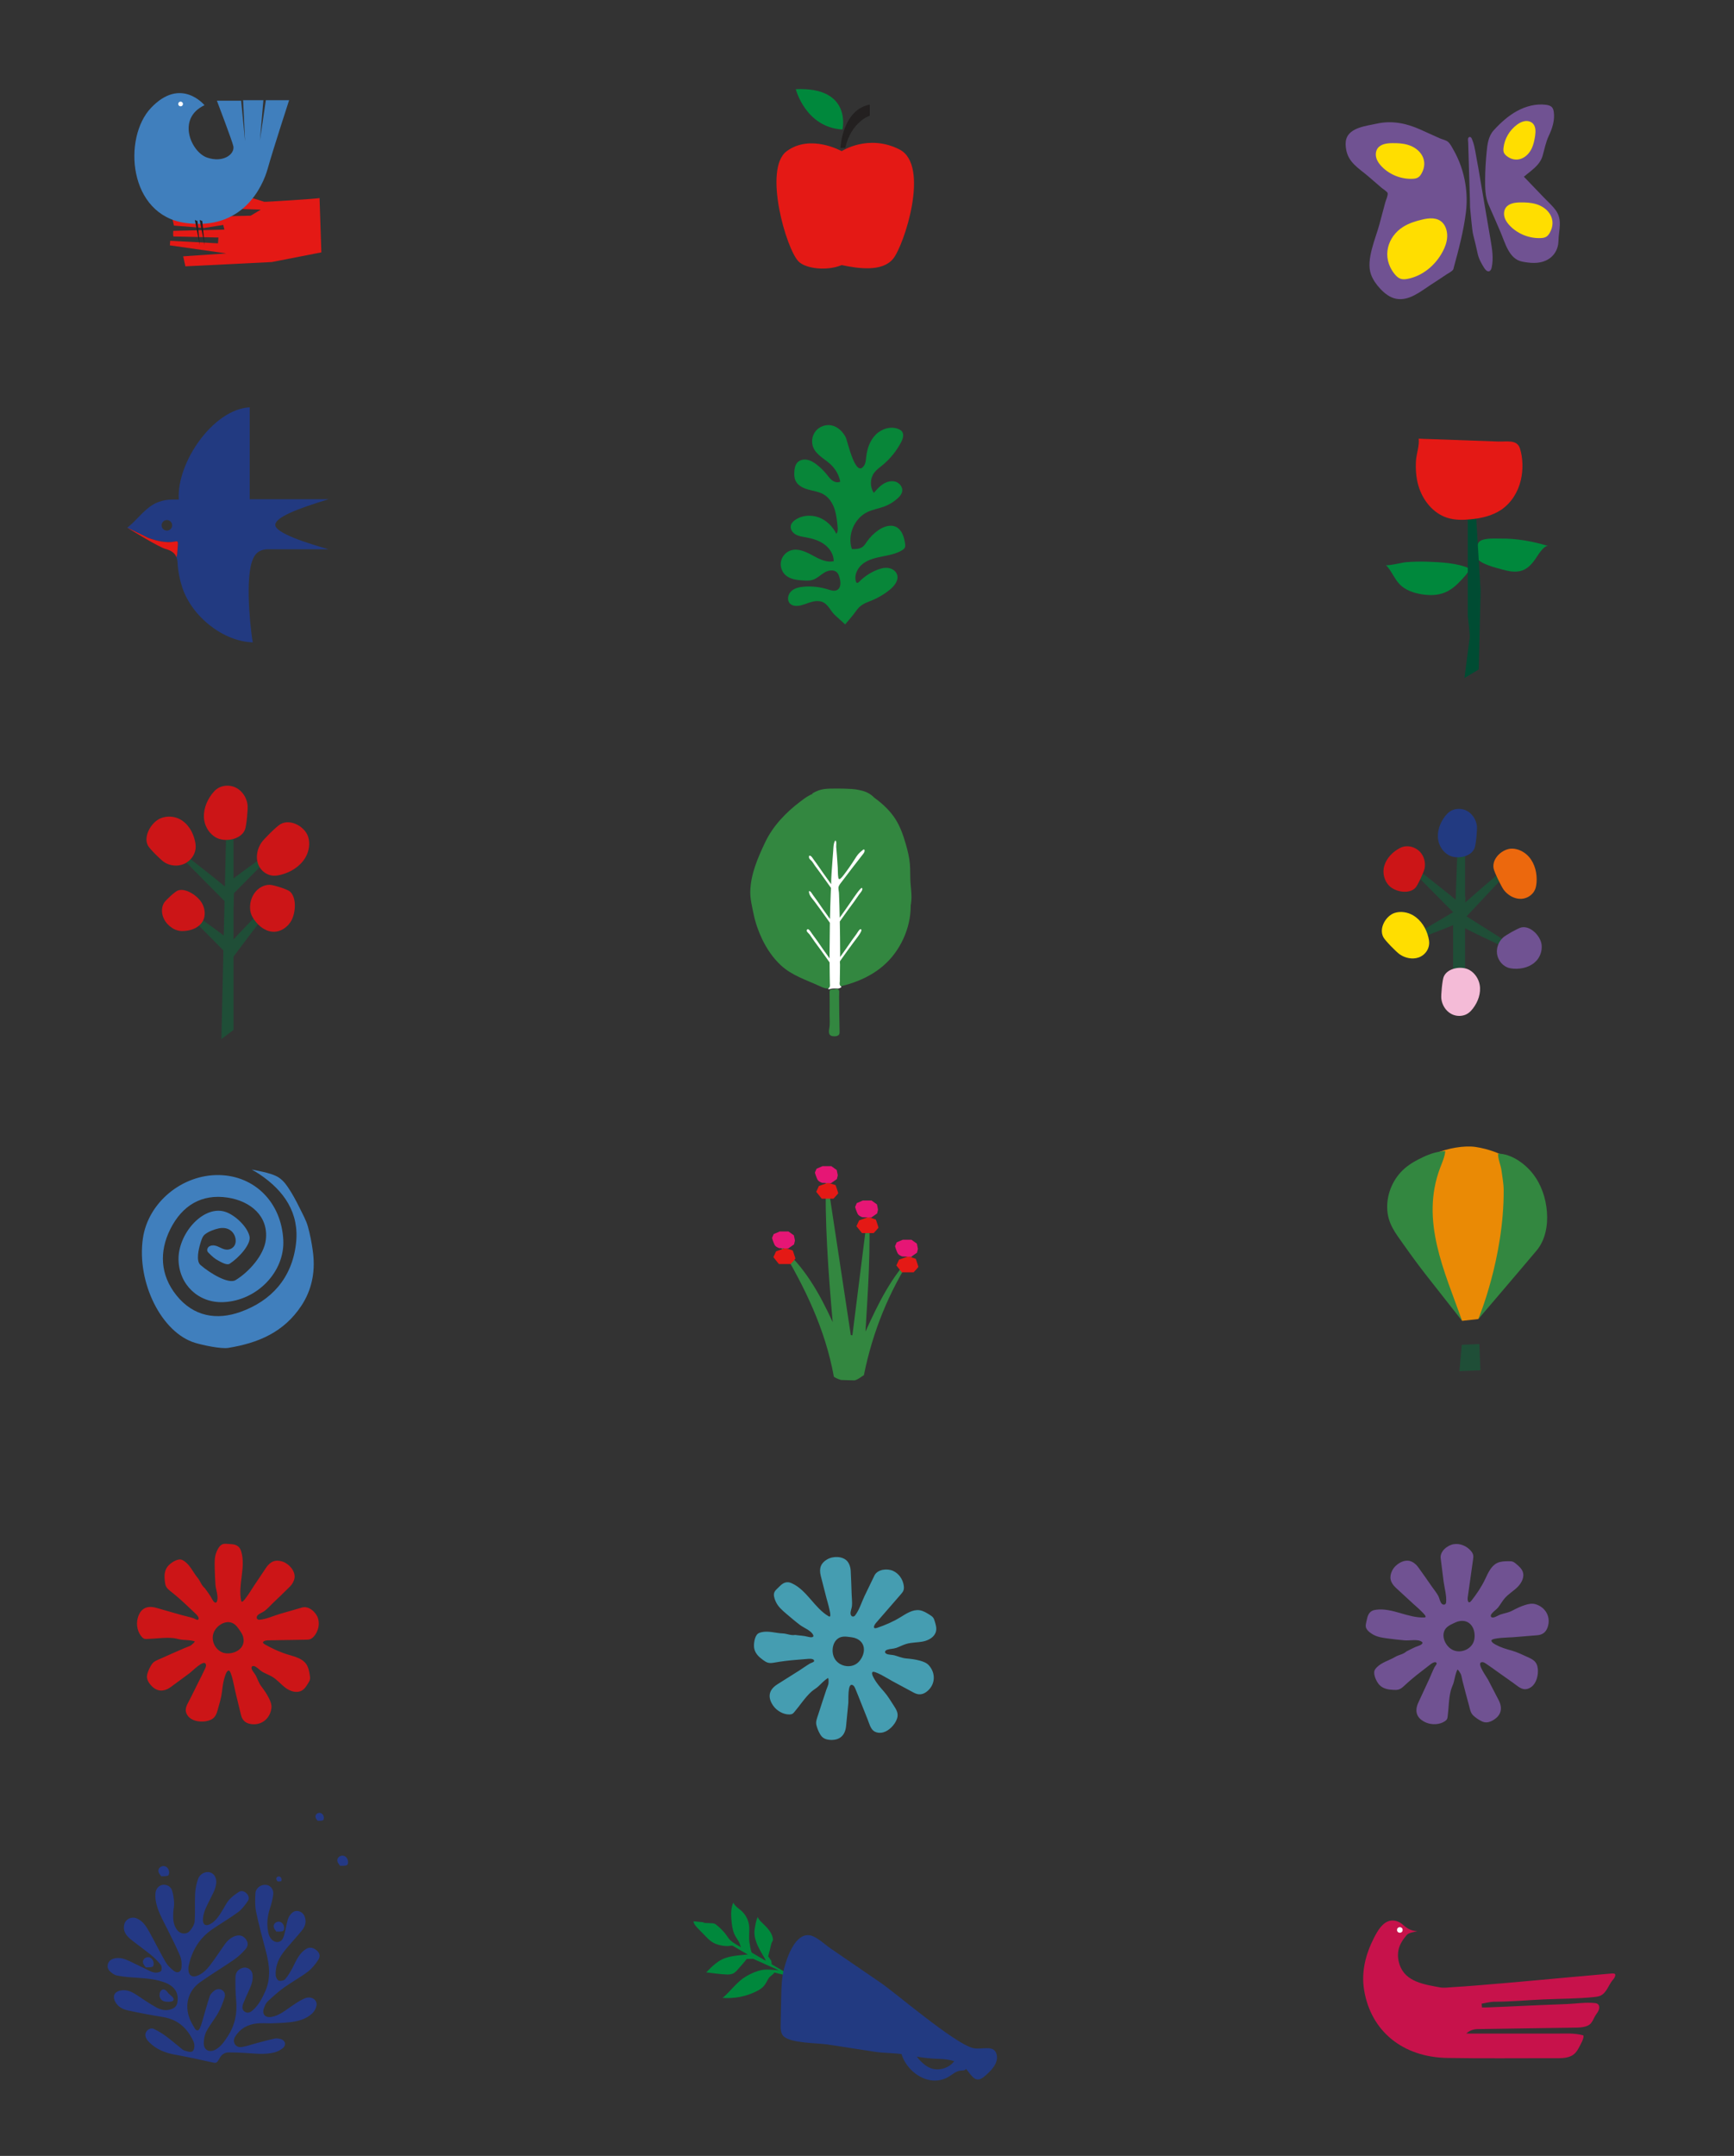 <?xml version="1.0" encoding="utf-8"?>
<!-- Generator: Adobe Illustrator 26.3.1, SVG Export Plug-In . SVG Version: 6.00 Build 0)  -->
<svg version="1.1" id="Livello_1" xmlns="http://www.w3.org/2000/svg" xmlns:xlink="http://www.w3.org/1999/xlink" x="0px" y="0px"
	 viewBox="0 0 595.28 739.79" style="enable-background:new 0 0 595.28 739.79;" xml:space="preserve">
<rect x="0" y="0" width="595.28" height="739.79" fill="#333333" stroke="none"/>
<style type="text/css">
	.st0{fill:#338740;}
	.st1{fill:#E41915;}
	.st2{fill:#E61675;}
	.st3{fill:#407FBD;}
	.st4{fill-rule:evenodd;clip-rule:evenodd;fill:#407FBD;}
	.st5{fill-rule:evenodd;clip-rule:evenodd;fill:#FFFFFF;}
	.st6{fill-rule:evenodd;clip-rule:evenodd;fill:#232020;}
	.st7{fill:none;}
	.st8{fill:#223A81;}
	.st9{fill-rule:evenodd;clip-rule:evenodd;fill:#E41915;}
	.st10{fill-rule:evenodd;clip-rule:evenodd;fill:#00883C;}
	.st11{fill:#088639;}
	.st12{fill:#1F4E37;}
	.st13{fill:#CC1517;}
	.st14{fill:#00883C;}
	.st15{fill:#FFFFFF;}
	.st16{fill:#459DB1;}
	.st17{fill:#243985;}
	.st18{fill:#004C33;}
	.st19{fill:#EA8A05;}
	.st20{fill:#EC680D;}
	.st21{fill:#F4BBD7;}
	.st22{fill:#705292;}
	.st23{fill:#FFDE00;}
	.st24{fill:#C7124B;}
</style>
<g>
	<g>
		<path class="st0" d="M293.34,473.67c1.24-0.27,2.16-1.15,3.22-1.79c0,0,0,0,0.01,0c3.01-14.96,8.62-28.72,16.91-41.43
			c-7.49,7.58-12.03,16.94-16.36,26.47c0.84-14.36,1.93-28.64,1.07-42.96l-5.56,44.23l-0.55-0.07c-2.85-18.78-5.69-37.56-8.54-56.34
			c-0.48,17.35,0.81,34.62,2.32,51.89c-4.5-9.81-9.66-19.03-18.03-26.11c8.38,13.97,15.47,28.43,18.44,44.87
			c0.8,0.51,1.67,0.88,2.51,1.1"/>
	</g>
	<g>
		<path class="st1" d="M298.1,417.63l-3.16,1.14l-0.92,1.99l1.89,2.36h4.02c0,0,1.64-1.72,1.64-1.89s-0.9-2.76-0.9-2.76
			L298.1,417.63z"/>
		<path class="st2" d="M299.11,417.79l2-1.4l0.31-1.3c0,0-0.32-1.76-0.37-1.82c-0.05-0.06-1.85-1.32-1.85-1.32h-2.99l-2.08,0.89
			c0,0-0.47,1.09-0.54,1.26c-0.07,0.17,0.53,1.73,0.57,1.82c0.32,0.75,0.44,1.2,1.87,1.76
			C296.45,417.68,298.69,417.76,299.11,417.79z"/>
	</g>
	<g>
		<path class="st1" d="M284.29,405.83l-3.16,1.14l-0.92,1.99l1.89,2.36h4.02c0,0,1.64-1.72,1.64-1.89s-0.9-2.76-0.9-2.76
			L284.29,405.83z"/>
		<path class="st2" d="M285.3,405.99l2-1.4l0.31-1.3c0,0-0.32-1.76-0.37-1.82s-1.85-1.32-1.85-1.32h-2.99l-2.08,0.89
			c0,0-0.47,1.09-0.54,1.26c-0.07,0.17,0.53,1.73,0.57,1.82c0.32,0.75,0.44,1.2,1.87,1.76C282.65,405.88,284.88,405.96,285.3,405.99
			z"/>
	</g>
	<g>
		<path class="st1" d="M269.58,428.25l-3.16,1.14l-0.92,1.99l1.89,2.36h4.02c0,0,1.64-1.72,1.64-1.89s-0.9-2.76-0.9-2.76
			L269.58,428.25z"/>
		<path class="st2" d="M270.59,428.41l2-1.4l0.31-1.3c0,0-0.32-1.76-0.37-1.82s-1.85-1.32-1.85-1.32h-2.99l-2.08,0.89
			c0,0-0.47,1.09-0.54,1.26c-0.07,0.17,0.53,1.73,0.57,1.82c0.32,0.75,0.44,1.2,1.87,1.76C267.93,428.3,270.16,428.38,270.59,428.41
			z"/>
	</g>
	<g>
		<path class="st1" d="M311.8,431.1l-3.16,1.14l-0.92,1.99l1.89,2.36h4.02c0,0,1.64-1.72,1.64-1.89s-0.9-2.76-0.9-2.76L311.8,431.1z
			"/>
		<path class="st2" d="M312.81,431.25l2-1.4l0.31-1.3c0,0-0.32-1.76-0.37-1.82s-1.85-1.32-1.85-1.32h-2.99l-2.08,0.89
			c0,0-0.47,1.09-0.54,1.26c-0.07,0.17,0.53,1.73,0.57,1.82c0.32,0.75,0.44,1.2,1.87,1.76
			C310.15,431.15,312.38,431.23,312.81,431.25z"/>
	</g>
</g>
<g>
	<path class="st3" d="M107.33,428.86c-0.37-2.68-0.91-5.34-1.62-7.95c-0.61-2.23-1.91-4.48-2.92-6.56c-1.2-2.45-2.51-4.85-4.03-7.09
		c-1.12-1.65-2.41-3.03-4.2-3.82c-1.89-0.84-3.92-1.25-5.91-1.68c-0.75-0.16-1.5-0.31-2.26-0.44c0.89,0.48,1.78,1,2.67,1.59
		c8.42,5.65,13.77,13.25,12.56,23.78c-1.37,11.94-8.54,19.72-19.09,23.49c-8.07,2.89-16.08,1.66-21.98-5.72
		c-5.53-6.92-5.95-14.95-2.09-22.68c4.07-8.13,10.77-12.2,19.72-10.83c7.82,1.19,14.08,6.39,13.07,14.52
		c-0.65,5.23-5.75,10.99-10.39,13.8c-2.38,1.44-8.69-2.29-12.05-5.21c-1.61-1.41-0.56-5.59-0.07-7.24c0.31-1.03,0.68-2.44,1.48-3.14
		c1.21-1.06,3.36-1.85,4.89-2.17c1.32-0.28,2.77-0.17,3.92,0.61c1.25,0.84,2.01,2.46,1.87,3.99c-0.18,1.96-1.96,3.03-3.72,2.61
		c-1.47-0.35-2.79-1.54-4.35-1.36c-0.3,0.03-0.6,0.12-0.9,0.28c-0.62,0.33-1.02,1.2-0.66,1.84c0.1,0.18,0.25,0.33,0.39,0.47
		c1.2,1.19,2.03,2,3.55,2.77c0.88,0.45,2.8,1.61,3.75,0.85c3.1-2.03,7.28-6.65,6.71-9.29c-0.74-3.45-5.31-7.73-8.84-8.6
		c-7.42-1.82-15.72,7.84-15.54,16.59c0.18,8.57,6.86,14.89,15.37,14.55c11.59-0.47,21.18-10.43,20.59-21.4
		c-0.68-12.78-9.76-21.95-21.98-22.2c-12.73-0.26-24.42,9.42-26.21,21.69c-2.2,15.07,6.37,32.48,18.05,35.92
		c2.49,0.74,8.71,2.1,11.27,1.69c10.19-1.66,19.08-5.32,25.13-14.54c3.44-5.24,4.71-11.26,4.01-17.6
		C107.47,429.89,107.4,429.37,107.33,428.86z"/>
</g>
<g>
	<path class="st1" d="M109.7,67.97c-0.63,0.21-18.76,1.38-19.01,1.27c-0.25-0.11-7.22-2.32-7.51-1.99
		c-0.29,0.32-9.69,2.45-9.69,2.45l0.82,1.72l15.21,0.52l-3.48,2.08l-26.97,0.55l0.64,2.84l10.3,0.82l6.62-1.04l0.4,1.6l-17.55,0.43
		c0,0-0.15,1.91,0.11,1.93c0.26,0.02,15.4,0.36,15.4,0.36l-0.16,1.99l-16.4-0.87l-0.12,1.56l19.39,2.77l-14.81,1l0.75,3.43
		l29.66-1.47l17.02-3.32L109.7,67.97z"/>
	<g>
		<path class="st4" d="M70.2,36.1c0,0-8.1-9.93-18.38,0.94c-9.66,10.21-7.86,36.75,11.85,39.47c19.7,2.72,26.54-12.55,28.24-18.67
			c1.7-6.11,7.34-23.45,7.34-23.45h-7.98l-2.04,13.76l1.19-13.76h-6.96l0.68,14.1l-1.36-13.93h-8.32c0,0,5.36,14.05,5.65,15.63
			c0.51,2.8-3.57,5.75-9,3.89C65.65,52.22,60.51,40.68,70.2,36.1z"/>
		<path class="st5" d="M62.81,35.68c0,0.45-0.36,0.81-0.81,0.81c-0.45,0-0.81-0.36-0.81-0.81c0-0.45,0.36-0.81,0.81-0.81
			C62.45,34.88,62.81,35.24,62.81,35.68z"/>
		<polygon class="st6" points="66.89,75.5 68.59,84.17 67.79,75.84 		"/>
		<polygon class="st6" points="68.55,75.5 70.25,84.17 69.44,75.84 		"/>
	</g>
</g>
<g>
	<circle class="st7" cx="57.29" cy="180.26" r="1.81"/>
	<path class="st8" d="M94.51,180.03c0.18-2.56,7.43-5.42,18.25-8.71c-18.7,0-18.7,0-27.03,0c0-9.29,0-22.78,0-31.55
		c-12.52,0.63-25.17,18.97-24.35,31.64c-0.86,0.01-1.73,0.01-2.59,0.02c-2.15,0.02-4.56,0.68-6.38,1.8
		c-3.4,2.09-5.66,5.53-8.73,7.84c0,0,5.27,2.52,6.71,3.25s5.61,1.95,8.38,1.68c2.78-0.26,2.45-1.27,2.06,3.95
		c-0.04,0.53-0.13,0.93-0.26,1.23c0.21,0.56,0.35,1.21,0.39,2c0.15,2.75,0.7,5.54,1.54,8.17c3.26,10.19,14.1,18.77,24.29,19.07
		c-0.39-1.46-2.74-19.54-0.4-27.37c0.9-3,2.43-4.6,5.96-4.58c2.12,0.01,16.26,0,20.39,0C105.85,186.49,94.3,182.93,94.51,180.03z
		 M57.29,182.07c-1,0-1.81-0.81-1.81-1.81c0-1,0.81-1.81,1.81-1.81c1,0,1.81,0.81,1.81,1.81C59.1,181.26,58.29,182.07,57.29,182.07z
		"/>
	<path class="st1" d="M58.77,186.01c-2.78,0.26-6.95-0.95-8.38-1.68s-6.71-3.25-6.71-3.25c2.11,1.26,10.69,6.56,13.1,7.27
		c2,0.58,3.21,1.35,3.79,2.85c0.13-0.3,0.22-0.71,0.26-1.23C61.21,184.74,61.54,185.75,58.77,186.01z"/>
</g>
<g>
	<path class="st9" d="M288.95,51.87c0,0-10.69-6.02-18.86,0c-8.17,6.01-0.18,33.7,4.09,37.89c2.51,2.47,9.74,3.31,14.77,1.2
		c5.66,1.2,13.83,2.41,17.61-2.1c3.77-4.51,12.89-32.18,2.2-37.59C298.07,45.86,288.95,51.87,288.95,51.87z"/>
	<path class="st6" d="M288.53,50.75c0,0,0.6-13.09,10.06-14.86v3.83c0,0-6.33,1.93-8.42,11.04H288.53z"/>
	<path class="st10" d="M289.23,44.44c0,0,3.4-14.71-16.04-13.84C273.19,30.61,276.54,43.74,289.23,44.44z"/>
</g>
<g>
	<path class="st11" d="M279.91,154.8c-0.25-0.34-0.46-0.7-0.64-1.09c-0.84-1.86-0.55-4.18,0.73-5.77c1.28-1.59,3.48-2.38,5.47-1.97
		c2.14,0.45,3.85,2.13,4.86,4.07c0.63,1.2,3.36,14.41,6.34,9.67c0.54-0.86,0.59-1.92,0.7-2.92c0.31-2.83,1.29-5.69,3.31-7.69
		c2.02-2.01,5.21-2.97,7.83-1.85c0.41,0.18,0.82,0.41,1.1,0.76c0.84,1.03,0.35,2.57-0.27,3.75c-1.59,3.03-3.79,5.73-6.44,7.9
		c-0.99,0.81-2.05,1.56-2.81,2.59c-1.45,1.97-1.49,4.87-0.1,6.88c0.97-1.12,1.96-2.27,3.22-3.06s2.83-1.22,4.25-0.77
		c1.42,0.45,2.54,1.93,2.25,3.39c-0.18,0.9-0.82,1.64-1.49,2.26c-1.33,1.22-2.9,2.19-4.59,2.83c-1.91,0.72-3.96,1.03-5.81,1.9
		c-4.56,2.16-7.01,7.97-5.36,12.74c1.3,0.01,2.7-0.02,3.72-0.81c0.59-0.45,0.98-1.1,1.4-1.71c1.05-1.52,2.37-2.85,3.88-3.91
		c1.78-1.26,4.15-2.14,6.12-1.2c2.03,0.97,2.79,3.44,3.12,5.66c0.07,0.49,0.13,1.02-0.08,1.47c-0.19,0.4-0.57,0.67-0.95,0.9
		c-2.03,1.23-4.42,1.66-6.75,2.12c-2.33,0.47-4.72,1.02-6.62,2.45c-1.9,1.42-3.17,3.95-2.44,6.2c0.05,0.14,0.11,0.29,0.23,0.37
		c0.27,0.17,0.6-0.08,0.83-0.31c1.73-1.75,3.81-3.14,6.09-4.07c1.24-0.5,2.58-0.87,3.9-0.69c1.32,0.18,2.63,1.01,3.05,2.27
		c0.65,1.95-0.91,3.92-2.51,5.21c-2.04,1.66-4.35,2.99-6.81,3.92c-2.24,0.85-3.48,1.53-4.83,3.46c-1.1,1.58-2.45,3.02-3.66,4.51
		c-1.19-1.11-2.45-2.18-3.62-3.29c-1.28-1.22-2.03-3.1-3.53-4.07c-1.14-0.74-2.62-0.76-3.95-0.46c-1.33,0.3-2.58,0.87-3.9,1.23
		c-1.35,0.37-2.99,0.44-3.97-0.58c-1.09-1.14-0.7-3.15,0.46-4.23c1.15-1.08,2.81-1.42,4.38-1.54c2.77-0.22,5.57,0.1,8.22,0.93
		c1.03,0.32,2.19,0.72,3.15,0.2c1.42-0.77,1.26-2.84,0.78-4.39c-0.17-0.54-0.36-1.09-0.73-1.52c-1.05-1.21-3.04-0.9-4.41-0.08
		c-1.37,0.82-2.53,2.05-4.06,2.52c-1.02,0.32-2.12,0.26-3.19,0.2c-2.16-0.13-4.49-0.37-6.1-1.82c-1.31-1.17-1.93-3.08-1.55-4.8
		s1.73-3.19,3.42-3.71c2.47-0.76,5.08,0.47,7.35,1.71s4.78,2.57,7.31,2.01c0.03-2.29-1.36-4.43-3.21-5.78
		c-1.85-1.35-4.11-2-6.37-2.41c-1.18-0.21-2.41-0.37-3.46-0.96c-1.05-0.59-1.89-1.74-1.71-2.93c0.15-0.96,0.91-1.71,1.73-2.23
		c2.34-1.5,5.41-1.67,8-0.67c2.59,1,4.69,3.1,5.92,5.59c0.56-0.69,0.51-1.68,0.42-2.56c-0.2-2.05-0.41-4.13-1.08-6.08
		c-0.67-1.95-1.86-3.8-3.63-4.85c-1.6-0.96-3.52-1.19-5.32-1.69c-1.8-0.5-3.67-1.41-4.43-3.12c-0.4-0.91-0.44-1.94-0.38-2.93
		c0.06-1.18,0.27-2.44,1.09-3.29c0.83-0.86,2.16-1.12,3.34-0.89s2.23,0.88,3.19,1.6c1.26,0.96,2.4,2.07,3.4,3.3
		c0.62,0.77,1.19,1.59,1.98,2.18c0.8,0.58,1.89,0.87,2.77,0.43c-0.42-2.16-1.52-4.19-3.1-5.72
		C283.65,157.87,281.3,156.7,279.91,154.8z"/>
</g>
<g>
	<polygon class="st12" points="77.63,285.94 80.17,285.94 80.17,353.42 76,356.55 	"/>
	<path class="st12" d="M65.12,294.58c0,0,13.85,10.73,13.7,11.17c-0.15,0.45-0.74,4.47-0.74,4.47l-14.15-14.3L65.12,294.58z"/>
	<path class="st12" d="M89.7,294.58c-1.04,0.45-10.87,7.82-10.87,7.82l1.34,9.16l0.15-5.06l8.68-8.79L89.7,294.58z"/>
	<path class="st12" d="M90.33,311.77c0,0-12.29,12.49-12.08,12.91c0.21,0.42,1.34,4.33,1.34,4.33l12.11-16.07L90.33,311.77z"/>
	<path class="st12" d="M67.28,314.18c1.04,0.45,10.87,7.82,10.87,7.82l-1.34,9.16l-0.15-5.06l-8.68-8.79L67.28,314.18z"/>
	<path class="st13" d="M76.92,269.7c1.46-0.26,3.02-0.01,4.32,0.72c2.09,1.16,3.48,3.43,3.75,5.81c0.17,1.47-0.38,7.24-0.92,8.52
		c-1.45,3.48-7.01,4.32-10,2.6c-2.06-1.18-3.51-3.37-3.93-5.69c-0.58-3.24,0.62-6.62,2.63-9.23c0.49-0.63,1.02-1.23,1.66-1.7
		C75.18,270.19,76.03,269.85,76.92,269.7z"/>
	<path class="st13" d="M66.38,293.54c-0.73,1.29-1.9,2.35-3.25,2.93c-2.18,0.93-4.72,0.65-6.65-0.55c-1.2-0.75-5.1-4.62-5.71-5.8
		c-1.66-3.21,1.22-8.03,4.37-9.33c2.17-0.89,4.69-0.72,6.67,0.35c2.76,1.49,4.5,4.44,5.15,7.56c0.16,0.75,0.26,1.53,0.2,2.31
		C67.1,291.89,66.82,292.76,66.38,293.54z"/>
	<path class="st13" d="M91.36,299.74c-1.29-0.73-2.31-1.95-2.8-3.38c-0.79-2.31-0.27-5.06,1.16-7.19c0.89-1.32,5.31-5.69,6.61-6.4
		c3.52-1.92,8.35,0.97,9.44,4.32c0.75,2.3,0.35,5.03-0.95,7.21c-1.8,3.04-5.07,5.04-8.41,5.87c-0.81,0.2-1.63,0.35-2.45,0.32
		C93.04,300.46,92.15,300.19,91.36,299.74z"/>
	<path class="st13" d="M59.12,318.44c-1.19-0.76-2.21-1.86-2.81-3.07c-0.98-1.94-0.91-4.06,0.01-5.57c0.57-0.93,3.7-3.82,4.7-4.21
		c2.7-1.06,7.16,1.9,8.52,4.71c0.94,1.93,0.97,4.05,0.17,5.61c-1.11,2.17-3.58,3.33-6.29,3.54c-0.65,0.05-1.33,0.06-2.02-0.08
		C60.63,319.23,59.84,318.9,59.12,318.44z"/>
	<path class="st13" d="M85.85,310.95c0.07-1.54,0.57-3.11,1.41-4.34c1.34-1.98,3.45-3.06,5.43-2.99c1.23,0.04,5.8,1.48,6.74,2.22
		c2.55,2.02,2.17,7.87,0.21,10.69c-1.35,1.94-3.4,3.11-5.37,3.19c-2.74,0.11-5.26-1.63-6.99-4.1c-0.42-0.59-0.8-1.24-1.06-1.97
		C85.92,312.82,85.81,311.89,85.85,310.95z"/>
</g>
<g>
	<path class="st14" d="M250.32,683.42c1.7-1.78,3.31-3.66,5.38-4.97c2-1.27,5.02-2.62,7.41-2.61c1.4,0,2.82,0.16,4.22,0.24
		l-8.77-3.93l-2.23,0.06c-0.83,1.16-1.87,2.22-2.79,3.31c-0.58,0.68-1.18,1.39-2.01,1.73c-0.64,0.27-1.36,0.3-2.06,0.28
		c-1.2-0.03-2.39-0.17-3.57-0.31c-1.15-0.14-2.31-0.27-3.46-0.41c1.33-1.36,2.67-2.74,4.26-3.79c2.94-1.95,6.61-2,10.01-2.35
		l-5.16-2.97c-0.3-0.18-1.27,0.08-1.61,0.08c-0.7,0-1.4-0.04-2.09-0.16c-1.41-0.23-2.79-0.74-3.93-1.62
		c-0.58-0.44-1.09-0.96-1.6-1.49c-0.9-0.93-1.8-1.85-2.71-2.78c-0.69-0.7-1.41-1.48-1.54-2.45c1.28,0.12,2.56,0.25,3.84,0.37
		c-0.23,0.05-0.45,0.11-0.68,0.16c1.02,0.04,2.04,0.09,3.06,0.13c0.32,0.01,0.64,0.03,0.93,0.13c0.32,0.11,0.6,0.33,0.86,0.54
		c0.99,0.81,1.91,1.72,2.74,2.7c0.68,0.81,1.2,1.84,1.98,2.55c1.02,0.92,2.42,1.59,3.57,2.34l-0.59-1.69
		c-0.56-1-1.31-1.93-1.74-2.98c-0.6-1.48-0.8-3.09-0.93-4.67c-0.17-2.02-0.21-4.14,0.64-5.98c0.56,1.23,1.83,1.94,2.83,2.85
		c1.62,1.47,2.6,3.62,2.65,5.8c0.04,1.8-0.23,3.57,0.11,5.34c0.09,0.49,0.42,2.96,0.82,3.2c0.14,0.08,4.71,2.76,4.71,2.76
		s-0.12-0.44-0.12-0.44c-1.65-2.88-3.91-6.17-3.75-9.63c0.02-0.52,0.11-1.03,0.2-1.54c0.21-1.19,0.42-2.4,0.96-3.48
		c0.17,0.75,0.74,1.33,1.29,1.86c1.67,1.61,3.51,3.32,3.88,5.6c0.03,0.19,0.05,0.39,0,0.58c-0.12,0.43-0.42,0.77-0.54,1.2
		c-0.17,0.61-0.28,1.27-0.45,1.89c-0.21,0.8-0.42,1.6-0.62,2.4l1.06,1.57c0.04,0.4,0.1,0.8,0.17,1.2l10.7,6.27l0.9,1.77l-7.95-4.55
		c-0.93-0.22-1.86-0.43-2.78-0.68c-0.34,0.72-1.42,1.19-1.9,1.93c-0.58,0.88-0.98,1.87-1.67,2.68c-0.7,0.82-1.65,1.39-2.61,1.87
		c-3.57,1.77-7.62,2.55-11.59,2.23C248.86,684.91,249.59,684.18,250.32,683.42z"/>
	<path class="st8" d="M278.28,664.13c2.25,0.56,5.02,3.2,6.84,4.45c5.78,3.96,11.56,7.91,17.33,11.87
		c5.08,3.48,24.97,20.56,31.49,22.3c3,0.8,7.51-1.44,8.25,2.44c0.57,3.02-2.16,5.52-4.12,7.22c-3.11,2.7-4.23,0.16-6.41-2.47
		c-2.25-2.7-5.99-3.37-9.42-3.45c-4.09-0.11-7.6-0.75-11.57-1.47c-3.42-0.62-6.93-0.44-10.36-0.97c-5.39-0.83-10.78-1.67-16.17-2.5
		c-3.45-0.53-12.64-0.38-15.16-2.84c-0.97-0.94-1.01-2.5-0.98-3.88c0.06-3.04,0.12-6.08,0.17-9.12c0.07-3.49,0.14-7.02,1.04-10.38
		c1.07-3.96,3.8-11.81,8.58-11.27C277.96,664.06,278.12,664.09,278.28,664.13z"/>
	<path class="st8" d="M325.38,712.79c1.46-0.8,2.74-2.15,4.4-2.26c0.72-0.05,1.69-0.01,1.89-0.7c0.17-0.6-0.47-1.1-1.02-1.4
		c-0.82-0.45-1.64-0.9-2.46-1.35c-0.09-0.05-0.18-0.1-0.28-0.09c-0.14,0.01-0.24,0.15-0.33,0.26c-1.59,2.23-4.64,3.27-7.29,2.67
		c-3.54-0.81-6.73-5.38-8.27-8.35c-0.29-0.57-0.59-1.17-1.11-1.53s-1.37-0.35-1.69,0.2c-0.12,0.21-0.15,0.45-0.17,0.7
		C308.4,708.87,317.74,717,325.38,712.79z"/>
</g>
<g>
	<g>
		<path class="st0" d="M285.05,339.67c-0.3,0.22-0.27,0.62-0.27,0.98c0.01,0.46,0.01,0.91,0.02,1.37c0.05,2.04,0,4.09,0,6.13
			c0,1.52,0.16,3.15-0.1,4.66c-0.28,1.63-0.24,2.82,1.8,2.79c0.58-0.01,1.25-0.13,1.55-0.63c0.18-0.3,0.19-0.67,0.18-1.02
			c-0.07-3.98-0.17-7.94-0.17-11.94c0.02-0.57,0.02-1.14,0.04-1.71c0.01-0.46-0.26-0.9-0.76-0.96c-0.28-0.03-0.55,0.07-0.82,0.13
			c-0.21,0.05-0.43,0.07-0.64,0.07c-0.21,0-0.42-0.03-0.62,0.03C285.18,339.59,285.11,339.63,285.05,339.67z"/>
		<path class="st0" d="M311.06,316.73c0.91-2.88,1.82-5.81,1.85-8.83c0.02-1.72-0.25-3.43-0.35-5.14c-0.13-2.13-0.02-4.28-0.21-6.41
			c-0.2-2.24-0.74-4.43-1.36-6.59c-0.86-3.02-1.9-6.03-3.58-8.68c-1.74-2.73-4.12-5-6.7-6.94c-1.69-1.27-3.51-2.43-5.55-2.98
			c-1.84-0.5-3.79-0.5-5.7-0.47c-3.07,0.04-5.74,0.57-8.71,1.19c-2.51,0.52-4.1,1.72-6.15,3.28c-4.86,3.68-9.28,8.31-11.92,13.86
			c-2.51,5.29-4.97,10.91-5.11,16.86c-0.06,2.55,0.64,5.38,1.17,7.9c0.62,2.96,1.63,5.82,2.93,8.54c1.58,3.28,3.66,6.34,6.31,8.83
			c3.83,3.59,8.69,5.05,13.46,7.25c0.66,0.3,1.33,0.61,2.05,0.73c1.19,0.19,1.24,0.07,2.4-0.13c7.85-1.41,15.34-4.58,20.4-10.74
			c4.91-5.98,7.35-14.09,5.98-21.7c-0.04-0.23-0.09-0.47-0.14-0.7c-0.82-3.89-2.58-7.48-4.12-11.12c-1.44-3.4-3.21-6.55-3.53-10.33
			c-0.11-1.28-0.09-2.59-0.36-3.85c-0.34-1.57-1.13-3.01-2.02-4.36c-0.98-1.48-2.12-2.9-3.63-3.83c-1.53-0.94-3.33-1.31-5.12-1.52
			c-2.46-0.28-4.94-0.27-7.41-0.25c-1.37,0.01-2.75,0.03-4.08,0.37c-1.06,0.27-2.06,0.75-3.01,1.3"/>
	</g>
	<path class="st15" d="M284.8,330.25l-3.01-4.22c-0.71-0.94-1.4-1.89-2.09-2.84c-0.59-0.84-1.18-1.69-1.76-2.53
		c-0.28-0.4-1.38-1.1-0.86-1.69c0.52-0.59,1.46,1.13,1.7,1.45c0.56,0.75,1.11,1.49,1.65,2.25c0.68,0.96,1.35,1.92,2.01,2.9l2.36,3.3
		c0-0.57-0.01-1.13-0.01-1.7c0.02-3.51,0.05-7.01,0.11-10.52l-3.1-4.34c-0.71-0.94-1.4-1.89-2.09-2.84
		c-0.5-0.71-1.11-1.31-1.55-2.07c-0.29-0.5-0.5-1.07-0.42-1.64c0.58-0.03,1.01,0.9,1.3,1.29c0.47,0.63,0.93,1.27,1.39,1.91
		c0.68,0.96,1.35,1.93,2.01,2.9l2.49,3.48c0.06-2.94,0.14-5.88,0.26-8.82c0.02-0.62,0.05-1.24,0.08-1.85l-3.48-4.86
		c-0.71-0.94-1.4-1.89-2.09-2.84c-0.4-0.57-0.78-1.3-1.3-1.77c-0.43-0.38-0.75-0.67-0.68-1.33c0.01-0.06,0.02-0.11,0.05-0.16
		c0.07-0.1,0.22-0.11,0.34-0.07c0.52,0.14,0.86,0.83,1.16,1.23c0.39,0.53,0.78,1.05,1.16,1.59c0.68,0.96,1.35,1.92,2.01,2.9
		l2.89,4.04c0-2.53,0.25-5.09,0.42-7.62c0.09-1.29,0.18-2.57,0.29-3.86c0.09-1.12,0.05-2.31,0.58-3.33
		c0.04-0.07,0.09-0.15,0.17-0.14c0.49,0.07,0.25,1.82,0.28,2.13c0.09,1.08,0.18,2.16,0.26,3.23c0.1,1.32,0.19,2.65,0.27,3.97
		c0.07,1.14-0.01,2.31,0.2,3.43c0.03,0.14,0.06,0.3,0.18,0.38c0.19,0.14,0.46-0.01,0.63-0.17c0.39-0.34,0.71-0.76,1.03-1.17
		c1.37-1.79,2.66-3.64,3.86-5.54c0.31-0.49,0.61-0.98,0.98-1.43c0.5-0.62,1.11-1.14,1.74-1.64c0.13-0.11,0.32-0.22,0.46-0.12
		c0.07,0.05,0.1,0.14,0.12,0.22c0.1,0.5-0.24,0.98-0.56,1.38c-2.48,3.16-4.93,6.34-7.34,9.54c-0.4,0.52-1.04,1.26-1.07,1.95
		c-0.03,0.6,0.17,1.29,0.19,1.9c0.12,2.79,0.19,5.58,0.25,8.37l2.16-3.03c0.66-0.97,1.33-1.94,2.01-2.9
		c0.35-0.5,3.02-4.53,3.45-4.26c0.04,0.03,0.07,0.07,0.1,0.12c0.31,0.61-0.76,1.69-1.08,2.15c-0.57,0.84-1.16,1.67-1.74,2.5
		c-0.69,0.95-1.38,1.9-2.09,2.84l-2.78,3.89c0.07,3.66,0.1,7.31,0.12,10.97c0,0.41-0.01,0.82-0.01,1.23l2.02-2.83
		c0.66-0.98,1.33-1.94,2.01-2.9c0.5-0.7,1.01-1.39,1.52-2.08c0.24-0.32,1.08-1.85,1.52-1.75c0.15,0.03,0.24,0.19,0.24,0.35
		s-0.06,0.3-0.12,0.44c-0.56,1.25-1.65,2.44-2.44,3.57c-0.69,0.95-1.38,1.9-2.09,2.84c0,0-2.68,3.75-2.68,3.75
		c-0.13,0.18-0.01,0.93-0.01,1.17c0,0.37-0.01,0.74-0.01,1.11c-0.01,0.67-0.02,1.34-0.03,2.02c-0.01,0.62-0.02,1.25-0.03,1.87
		c0,0.3,0.02,0.62-0.01,0.92c-0.03,0.3-0.09,0.58-0.04,0.88c0.05,0.29,0.2,0.58,0.46,0.73c0.06,0.03,0.13,0.07,0.14,0.13
		c0.01,0.07-0.05,0.13-0.1,0.17c-0.23,0.18-0.49,0.31-0.77,0.39c-0.24,0.07-0.51,0.02-0.76,0.01c-0.5-0.02-1,0.01-1.5,0.04
		c-0.44,0.03-0.88,0.28-1.32,0.21c-0.02,0-0.05-0.01-0.07-0.03c-0.03-0.02-0.03-0.06-0.02-0.1c0.01-0.03,0.03-0.06,0.06-0.09
		c0.24-0.26,0.46-0.43,0.52-0.8c0.05-0.32,0-0.64-0.01-0.96c-0.01-0.8-0.03-1.6-0.04-2.4C284.83,333.46,284.81,331.85,284.8,330.25z
		"/>
</g>
<g>
	<path class="st13" d="M86.59,571.78c-0.22,0.14-0.31,0.42-0.19,0.86c0.2,0.74,1.09,1.66,1.45,2.37c0.6,1.21,1.04,2.56,1.84,3.62
		c0.98,1.31,1.91,2.62,2.64,4.1c0.53,1.07,0.99,2.25,0.84,3.44c-0.47,3.71-3.64,6.12-7.34,5.37c-1.64-0.33-2.68-1.32-3.09-3.03
		c-0.64-2.71-1.3-5.41-1.97-8.11c-0.24-0.96-1.34-7.4-2.3-7.17c-0.24,0.06-0.44,0.25-0.58,0.45c-0.26,0.37-0.41,0.79-0.56,1.22
		c-0.71,1.99-0.9,3.74-1.15,5.77c-0.23,1.94-0.83,3.82-1.34,5.7c-0.44,1.62-0.87,3.07-2.55,3.79c-1.11,0.48-2.34,0.64-3.54,0.56
		c-1.1-0.07-2.21-0.33-3.14-0.92c-0.93-0.59-1.66-1.55-1.82-2.64c-0.22-1.45,0.92-3.07,1.55-4.35c0.96-1.95,1.94-3.9,2.91-5.85
		c0.62-1.27,1.29-2.52,1.88-3.81c0.31-0.67,0.88-1.55,0.43-2.28c-0.79-1.28-4.65,2.66-5.44,3.24c-2.14,1.58-4.28,3.16-6.42,4.73
		c-2.82,2.06-5.42,1.56-7.44-1.26c-0.51-0.71-0.86-1.56-0.81-2.43c0.02-0.41,0.14-0.82,0.27-1.21c0.34-1.02,0.83-2,1.43-2.9
		c0.72-1.06,1.99-1.44,3.11-1.95c1.29-0.58,2.59-1.16,3.89-1.73c1.42-0.62,2.84-1.24,4.26-1.86c0.66-0.29,1.35-0.48,1.99-0.81
		c0.17-0.09,1.82-1.39,1.37-1.51c-1.33-0.36-2.79-0.41-4.17-0.51c-1.05-0.07-1.97-0.44-2.98-0.56c-2.96-0.33-6.24,0.23-9.22,0.29
		c-0.28,0.01-0.56,0.01-0.83-0.07c-0.34-0.11-0.63-0.35-0.87-0.62c-1.47-1.59-1.98-4.18-1.47-6.25c0.83-3.38,3.05-4.7,6.43-3.74
		c2.84,0.81,5.67,1.64,8.51,2.43c1.43,0.4,2.91,0.7,4.31,1.16c0.21,0.07,1.16,0.6,1.34,0.54c0.98-0.34-0.16-1.63-0.47-1.93
		c-1.05-1-2.11-1.99-3.16-2.99c-1.8-1.71-3.6-3.29-5.55-4.83c-0.61-0.48-1.24-0.98-1.6-1.67c-0.31-0.6-0.39-1.3-0.47-1.98
		c-0.19-1.72-0.14-3.45,0.94-4.88c0.84-1.11,3.14-2.68,4.57-2.43c0.44,0.08,0.85,0.31,1.22,0.57c2.06,1.46,3,3.86,4.57,5.74
		c0.89,1.07,1.29,2.63,2.43,3.49c0.81,1.21,1.86,2.44,2.5,3.75c0.35,0.72,1.35,2.14,1.78,0.49c0.38-1.48-0.48-3.8-0.61-5.34
		c-0.16-1.98-0.21-3.96-0.26-5.94c-0.04-1.66-0.08-3.36,0.46-4.94c0.32-0.95,0.93-2.2,1.76-2.81c0.87-0.64,1.99-0.36,3.03-0.32
		c1.19,0.04,2.46,0.26,3.23,1.26c0.32,0.41,0.5,0.91,0.65,1.41c1.57,5.39-1.19,11.23-0.06,16.73c0.03,0.17,0.11,0.37,0.28,0.39
		c0.47,0.05,1.43-1.45,1.72-1.83c0.77-1.02,1.43-2.15,2.13-3.21c1.46-2.2,2.92-4.4,4.4-6.59c1.53-2.27,3.32-2.91,5.66-2.15
		c2.34,0.76,4.41,3.28,4.16,5.51c-0.12,1.06-0.77,2.24-1.54,3.01c-1.94,1.94-3.92,3.84-5.91,5.73c-0.94,0.9-1.85,1.95-2.89,2.73
		c-0.74,0.56-1.86,0.82-2.43,1.57c-0.24,0.31-0.33,0.78-0.1,1.09c0.18,0.24,0.5,0.34,0.79,0.32c2.28-0.14,4.85-1.36,7.05-2
		c2.53-0.74,5.05-1.48,7.59-2.19c2.33-0.66,4.79,1.59,5.47,3.66c0.68,2.08,0.1,4.46-1.3,6.14c-0.37,0.44-0.81,0.85-1.35,1.05
		c-0.47,0.18-0.99,0.19-1.5,0.2c-4.34,0.07-8.69,0.14-13.03,0.21c-1.14,0.02-2.52,0.57-1.05,1.4c2.6,1.46,5.21,2.68,8.1,3.54
		c2.28,0.68,4.83,1.31,6.15,3.28c0.72,1.08,0.95,2.4,1.16,3.67c0.08,0.5,0.17,1.02,0.06,1.52c-0.09,0.45-0.33,0.85-0.57,1.24
		c-0.6,0.99-1.24,2.03-2.25,2.6c-1.72,0.96-3.92,0.25-5.51-0.92c-1.59-1.17-2.85-2.75-4.53-3.78c-1.06-0.65-2.24-1.06-3.33-1.66
		c-0.93-0.51-1.64-1.4-2.54-1.89C87.22,571.65,86.83,571.62,86.59,571.78z M83.61,562.38c-0.06-0.51-0.21-1.04-0.47-1.56
		c-0.2-0.42-0.46-0.8-0.72-1.19c-0.48-0.71-0.97-1.43-1.6-2.02c-2.65-2.46-6.88,0.09-7.65,3.19c-0.75,3.01,1.48,6.36,4.61,6.54
		C80.75,567.52,84.02,565.67,83.61,562.38z"/>
</g>
<g>
	<path class="st16" d="M303.84,566.79c-0.04,0.25,0.11,0.51,0.51,0.72c0.69,0.34,1.96,0.3,2.73,0.51c1.3,0.36,2.6,0.93,3.92,1.05
		c1.64,0.15,3.23,0.33,4.82,0.77c1.15,0.32,2.34,0.76,3.12,1.67c2.45,2.82,2.13,6.8-0.91,9.05c-1.35,1-2.77,1.11-4.32,0.27
		c-2.44-1.33-4.9-2.64-7.35-3.95c-0.87-0.46-6.4-3.94-6.88-3.07c-0.12,0.22-0.11,0.49-0.05,0.74c0.1,0.44,0.32,0.84,0.53,1.23
		c1.01,1.86,2.18,3.17,3.53,4.7c1.29,1.47,2.29,3.17,3.35,4.8c0.91,1.41,1.7,2.69,1.12,4.43c-0.38,1.14-1.09,2.17-1.95,3.01
		c-0.78,0.77-1.72,1.43-2.78,1.72c-1.06,0.29-2.26,0.2-3.18-0.4c-1.22-0.8-1.67-2.74-2.2-4.05c-0.82-2.02-1.6-4.05-2.42-6.07
		c-0.53-1.31-1.02-2.64-1.58-3.94c-0.3-0.68-0.57-1.69-1.41-1.84c-1.48-0.26-1.12,5.24-1.21,6.21c-0.25,2.65-0.5,5.29-0.77,7.94
		c-0.35,3.47-2.46,5.07-5.91,4.7c-0.86-0.09-1.73-0.4-2.35-1.02c-0.29-0.29-0.52-0.65-0.73-1.01c-0.53-0.94-0.94-1.95-1.2-3
		c-0.31-1.24,0.25-2.44,0.62-3.61c0.43-1.35,0.87-2.7,1.31-4.05c0.48-1.47,0.97-2.94,1.46-4.42c0.23-0.68,0.55-1.32,0.73-2.02
		c0.05-0.18,0.17-2.28-0.21-2.03c-1.16,0.75-2.17,1.8-3.16,2.76c-0.75,0.73-1.64,1.17-2.41,1.85c-2.22,1.98-4,4.8-5.94,7.06
		c-0.18,0.21-0.37,0.43-0.61,0.57c-0.31,0.18-0.68,0.23-1.04,0.24c-2.17,0.04-4.43-1.32-5.63-3.08c-1.96-2.88-1.47-5.41,1.5-7.28
		c2.5-1.57,5-3.13,7.49-4.72c1.25-0.8,2.46-1.69,3.74-2.44c0.19-0.11,1.22-0.46,1.3-0.64c0.4-0.96-1.32-0.97-1.75-0.94
		c-1.45,0.11-2.89,0.25-4.34,0.36c-2.48,0.2-4.86,0.48-7.31,0.91c-0.77,0.13-1.56,0.27-2.32,0.08c-0.66-0.17-1.23-0.57-1.78-0.97
		c-1.4-1.01-2.66-2.2-3-3.96c-0.26-1.37,0.1-4.13,1.24-5.02c0.36-0.28,0.8-0.43,1.24-0.53c2.47-0.56,4.88,0.34,7.33,0.42
		c1.39,0.05,2.82,0.8,4.22,0.52c1.44,0.21,3.06,0.24,4.46,0.64c0.77,0.22,2.5,0.42,1.55-0.99c-0.85-1.27-3.15-2.18-4.38-3.11
		c-1.58-1.2-3.09-2.49-4.6-3.77c-1.26-1.08-2.56-2.19-3.37-3.63c-0.49-0.87-1.01-2.16-0.92-3.19c0.1-1.08,1.06-1.72,1.78-2.47
		c0.82-0.86,1.84-1.66,3.1-1.56c0.52,0.04,1.01,0.23,1.48,0.46c5.06,2.43,7.57,8.38,12.41,11.21c0.15,0.09,0.35,0.17,0.47,0.05
		c0.35-0.32-0.12-2.03-0.22-2.5c-0.25-1.25-0.65-2.5-0.97-3.73c-0.66-2.56-1.32-5.11-1.97-7.68c-0.67-2.65,0.05-4.41,2.18-5.65
		c2.12-1.24,5.39-1.1,6.88,0.58c0.71,0.79,1.15,2.07,1.21,3.16c0.15,2.74,0.24,5.48,0.33,8.23c0.04,1.3,0.22,2.68,0.11,3.98
		c-0.08,0.92-0.63,1.93-0.46,2.86c0.07,0.39,0.36,0.76,0.75,0.8c0.3,0.03,0.59-0.14,0.77-0.37c1.42-1.79,2.23-4.52,3.21-6.58
		c1.14-2.38,2.28-4.75,3.43-7.11c1.06-2.18,4.39-2.51,6.38-1.63c2,0.88,3.39,2.9,3.7,5.06c0.08,0.57,0.09,1.17-0.12,1.71
		c-0.18,0.47-0.52,0.86-0.85,1.25c-2.85,3.28-5.7,6.56-8.55,9.84c-0.75,0.86-1.26,2.26,0.34,1.72c2.82-0.96,5.48-2.09,8.05-3.67
		c2.02-1.24,4.2-2.72,6.55-2.39c1.28,0.18,2.41,0.9,3.51,1.59c0.43,0.27,0.87,0.56,1.17,0.97c0.27,0.37,0.41,0.82,0.54,1.25
		c0.34,1.11,0.69,2.28,0.43,3.41c-0.43,1.92-2.43,3.08-4.36,3.49c-1.93,0.4-3.95,0.29-5.84,0.85c-1.19,0.35-2.29,0.96-3.46,1.37
		c-1,0.35-2.14,0.28-3.1,0.63C304.17,566.23,303.88,566.5,303.84,566.79z M294.86,562.73c-0.42-0.29-0.91-0.53-1.48-0.7
		c-0.44-0.13-0.9-0.19-1.36-0.26c-0.85-0.12-1.71-0.24-2.57-0.16c-3.6,0.33-4.53,5.18-2.73,7.83c1.74,2.57,5.72,3.14,7.95,0.94
		C296.76,568.3,297.57,564.63,294.86,562.73z"/>
</g>
<g>
	<path class="st17" d="M92.94,694.3c-1.61,0-3.21-0.15-4.78,0.03c-3.18,0.36-5.79,1.8-7.48,4.61c-1.01,1.69,0.15,3.73,2.1,3.5
		c1.83-0.22,3.6-0.91,5.41-1.38c2.04-0.53,4.07-1.1,6.12-1.54c0.64-0.14,1.39-0.02,2.04,0.16c1.58,0.42,2.04,1.99,0.81,3.06
		c-0.79,0.69-1.82,1.23-2.83,1.5c-3.41,0.89-6.87,0.41-10.32,0.2c-1.82-0.11-3.65-0.17-5.48-0.17c-1.41,0-2.43,0.72-3.13,1.96
		c-1.08,1.92-1.07,1.8-3.22,1.31c-4.04-0.92-8.09-1.77-12.17-2.51c-3.29-0.6-6.25-1.76-8.66-4.12c-0.4-0.39-0.79-0.83-1.06-1.32
		c-0.49-0.87-0.58-1.82,0.09-2.64c0.65-0.79,1.62-1.14,2.52-0.7c1.43,0.7,2.83,1.52,4.11,2.47c1.95,1.45,3.77,3.05,5.67,4.57
		c0.25,0.2,0.57,0.32,0.88,0.41c0.98,0.27,2.25,0.79,2.83-0.15c0.46-0.74,0.44-2.13,0.06-2.96c-2.06-4.55-5.35-7.64-10.51-8.46
		c-4.05-0.65-8.08-1.4-12.08-2.28c-1.78-0.39-3.43-1.26-4.35-3.05c-0.91-1.76-0.28-3.25,1.65-3.73c2.25-0.55,4.11,0.39,5.92,1.59
		c2.16,1.43,4.3,2.91,6.56,4.16c1.65,0.92,3.51,1.3,5.4,0.53c1-0.41,1.67-1.11,1.85-2.22c0.58-3.47-1.06-5.8-4.96-7.08
		c-3.56-1.18-7.26-1.27-10.95-1.54c-1.65-0.12-3.32-0.31-4.93-0.65c-0.75-0.16-1.47-0.69-2.08-1.2c-0.83-0.69-1.24-1.64-0.92-2.73
		c0.31-1.07,1.13-1.63,2.19-1.89c1.86-0.46,3.55,0.14,5.19,0.89c2.32,1.07,4.59,2.26,6.9,3.35c0.65,0.31,1.39,0.6,2.09,0.61
		c0.66,0.01,1.65-0.17,1.9-0.61c0.3-0.52,0.22-1.61-0.15-2.09c-1-1.26-2.17-2.41-3.42-3.43c-2.23-1.82-4.61-3.47-6.85-5.28
		c-1.6-1.3-2.8-2.88-2.23-5.16c0.45-1.79,2.4-2.76,4.13-2.09c2.26,0.87,3.42,2.82,4.5,4.76c1.9,3.4,3.6,6.9,5.55,10.27
		c0.67,1.16,1.73,2.16,2.79,3c1.25,0.98,2.51,0.49,2.66-1.08c0.13-1.33,0.03-2.83-0.48-4.04c-1.31-3.14-2.89-6.16-4.39-9.22
		c-1.59-3.23-3.48-6.34-4.01-9.99c-0.11-0.76-0.12-1.55-0.05-2.31c0.14-1.5,1.12-2.6,2.41-2.84c1.26-0.24,2.77,0.42,3.25,1.81
		c0.48,1.38,0.65,2.9,0.74,4.37c0.07,1.12-0.25,2.26-0.3,3.4c-0.09,2.09,0.01,4.17,1.35,5.92c1.1,1.43,3.2,1.63,4.36,0.29
		c0.78-0.91,1.56-2.14,1.64-3.27c0.24-3.19,0-6.42,0.17-9.62c0.09-1.67,0.47-3.38,1.02-4.96c0.59-1.7,2.56-2.65,4.02-2.25
		c1.52,0.42,2.43,1.94,2.18,3.89c-0.12,0.91-0.39,1.84-0.77,2.67c-0.92,2.03-2.04,3.97-2.91,6.02c-0.48,1.13-0.83,2.4-0.87,3.62
		c-0.06,1.84,1.06,2.41,2.64,1.5c1.98-1.14,3.08-3.05,4.23-4.92c0.7-1.14,1.27-2.39,2.15-3.37c0.93-1.03,2.1-1.87,3.26-2.64
		c0.92-0.61,1.9-0.32,2.67,0.43c0.77,0.76,1.08,1.81,0.47,2.67c-0.97,1.37-2,2.81-3.33,3.79c-2.87,2.12-5.98,3.9-8.92,5.92
		c-4.39,3.03-6.93,7.3-8.05,12.46c-0.12,0.55-0.12,1.14-0.08,1.7c0.11,1.55,1.24,2.34,2.71,1.86c2.01-0.66,3.47-2.11,4.7-3.72
		c1.72-2.25,3.28-4.62,4.9-6.95c1-1.44,2.2-2.61,3.92-3.12c1.46-0.43,2.66,0.01,3.53,1.23c0.75,1.04,0.83,2.19-0.2,3.36
		c-1.16,1.33-2.48,2.58-3.92,3.58c-3.83,2.65-7.86,5.03-11.65,7.74c-4.1,2.93-5.4,7.78-3.58,12.48c0.46,1.2,1.13,2.33,1.8,3.44
		c0.51,0.83,1.25,0.8,1.67-0.08c0.43-0.91,0.7-1.9,0.99-2.87c0.81-2.72,1.53-5.46,2.41-8.15c0.22-0.68,0.85-1.29,1.42-1.78
		c0.78-0.68,1.8-0.92,2.74-0.41c0.97,0.53,1.28,1.61,0.98,2.55c-0.57,1.79-1.23,3.59-2.15,5.23c-1.22,2.19-2.88,4.14-4.05,6.34
		c-0.65,1.23-0.96,2.78-0.96,4.18c0.01,2.42,1.97,3.35,4.11,2.14c1.83-1.04,2.94-2.75,4.06-4.44c2.5-3.78,3.37-7.92,2.94-12.43
		c-0.25-2.62-0.28-5.28-0.24-7.91c0.02-1.59,0.87-2.76,2.5-3.23c1.58-0.45,3.16,0.64,3.37,2.27c0.29,2.27-0.65,4.21-1.54,6.17
		c-0.59,1.29-1.19,2.58-1.69,3.91c-0.38,1-0.42,2.1,0.61,2.74c1.01,0.63,1.96,0.13,2.76-0.59c1.95-1.75,3.13-4.01,4.18-6.35
		c2.07-4.62,1.48-9.27,0.23-13.96c-1.19-4.47-2.39-8.94-3.34-13.47c-0.42-2-0.33-4.13-0.24-6.19c0.08-1.86,1.82-3.18,3.63-3.01
		c1.59,0.15,2.74,1.57,2.49,3.45c-0.22,1.64-0.67,3.26-1.18,4.84c-0.83,2.58-1.07,5.17-0.56,7.82c0.08,0.44,0.2,0.88,0.36,1.29
		c0.55,1.39,1.75,2.32,2.9,2.23c1.47-0.12,1.91-1.31,2.24-2.42c0.49-1.63,0.73-3.33,1.16-4.98c0.17-0.65,0.46-1.33,0.87-1.86
		c0.71-0.92,1.6-1.66,2.92-1.34c1.35,0.33,2.03,1.3,2.3,2.57c0.3,1.4-0.11,2.71-0.95,3.79c-1.16,1.5-2.46,2.9-3.7,4.34
		c-2.07,2.4-4.29,4.71-5.13,7.88c-0.3,1.12-0.44,2.33-0.37,3.47c0.04,0.65,0.56,1.62,1.08,1.79c0.63,0.21,1.78-0.03,2.19-0.51
		c1.03-1.22,1.86-2.63,2.59-4.06c1.1-2.18,2.05-4.43,4.07-5.97c1.3-0.99,2.4-1.02,3.71-0.16c1.37,0.91,1.87,2.19,0.98,3.55
		c-0.99,1.5-2.16,3-3.57,4.07c-2.61,1.97-5.53,3.54-8.19,5.45c-1.99,1.43-3.83,3.09-5.62,4.76c-0.61,0.57-0.97,1.49-1.28,2.31
		c-0.75,1.99,0.37,3.35,2.47,3.03c2.46-0.37,4.35-1.87,6.32-3.23c1.63-1.12,3.26-2.3,5.06-3.1c2.36-1.05,4.64,0.41,4.17,2.54
		c-0.21,0.96-0.8,2.01-1.53,2.66c-2.2,1.97-4.99,2.67-7.85,2.96C97.15,694.19,95.03,694.2,92.94,694.3z"/>
	<path class="st17" d="M95.37,645.65c-0.27-0.29-0.55-0.63-0.52-1.03c0.03-0.52,0.66-0.86,1.15-0.68s0.75,0.76,0.64,1.27
		c-0.02,0.11-0.06,0.22-0.15,0.28c-0.07,0.05-0.15,0.07-0.23,0.08c-0.34,0.06-0.7,0.06-1.04,0.02"/>
	<path class="st17" d="M56.96,683c0.32,0.26,0.55,0.6,0.8,0.92c0.54,0.68,2.57,1.75,1.62,2.64c-0.51,0.48-2.45,0.38-3.1,0.16
		C53.57,685.82,54.95,681.37,56.96,683z"/>
	<path class="st17" d="M55.44,643.89c-0.54-0.6-1.11-1.29-1.06-2.09c0.07-1.05,1.35-1.75,2.33-1.39c0.98,0.36,1.52,1.55,1.31,2.58
		c-0.04,0.22-0.12,0.44-0.3,0.57c-0.13,0.1-0.31,0.14-0.48,0.16c-0.7,0.11-1.42,0.13-2.12,0.04"/>
	<path class="st17" d="M94.99,662.9c-0.53-0.59-1.09-1.26-1.04-2.05c0.07-1.02,1.32-1.71,2.28-1.36s1.48,1.52,1.28,2.52
		c-0.04,0.21-0.12,0.43-0.29,0.56c-0.13,0.1-0.3,0.13-0.46,0.16c-0.68,0.11-1.38,0.12-2.07,0.04"/>
	<path class="st17" d="M50.13,675.16c-0.54-0.6-1.11-1.29-1.06-2.09c0.07-1.05,1.35-1.75,2.33-1.39c0.98,0.36,1.52,1.55,1.31,2.58
		c-0.04,0.22-0.12,0.44-0.3,0.57c-0.13,0.1-0.31,0.14-0.48,0.16c-0.7,0.11-1.42,0.13-2.12,0.04"/>
	<path class="st17" d="M116.86,640.31c-0.54-0.6-1.11-1.29-1.06-2.09c0.07-1.05,1.35-1.75,2.33-1.39s1.52,1.55,1.31,2.58
		c-0.04,0.22-0.12,0.44-0.3,0.57c-0.13,0.1-0.31,0.14-0.48,0.16c-0.7,0.11-1.42,0.13-2.12,0.04"/>
	<path class="st17" d="M109.12,624.85c-0.42-0.47-0.87-1-0.82-1.63c0.05-0.82,1.05-1.36,1.82-1.08c0.77,0.28,1.18,1.21,1.02,2.01
		c-0.03,0.17-0.1,0.34-0.23,0.44c-0.1,0.08-0.24,0.11-0.37,0.13c-0.54,0.09-1.1,0.1-1.65,0.03"/>
</g>
<g>
	<g>
		<path class="st14" d="M508,185.74c1.52-1.2,5.36-0.91,7.11-0.93c5.59-0.08,11.15,0.96,16.48,2.57c-1.58-0.48-3.84,3.52-4.52,4.47
			c-1.32,1.85-2.77,3.5-5.07,4.08c-1.94,0.48-3.99,0.11-5.93-0.42c-2.11-0.58-8.34-1.99-9.09-4.24c-0.41-1.25-0.17-4.41,0.87-5.4
			C507.9,185.82,507.95,185.78,508,185.74z"/>
		<path class="st14" d="M482.09,192.99c0.18-0.03,0.33-0.05,0.42-0.06c2.48-0.21,4.97-0.27,7.46-0.18
			c4.54,0.16,10.27,0.41,14.46,2.29c-0.27,1.55-2.16,3.34-3.24,4.48c-1.61,1.7-3.47,3.22-5.71,4c-2.37,0.84-4.97,0.8-7.45,0.4
			c-2.76-0.45-5.56-1.4-7.51-3.4c-1.9-1.96-2.81-4.72-4.76-6.64C476.14,194.25,480.54,193.26,482.09,192.99z"/>
		<path class="st18" d="M503.89,172.82c0,0.98,0,38.64,0,38.64s0.81,6.28,0.65,7.38c-0.16,1.1-1.79,13.81-1.79,13.81l4.89-2.93
			l0.65-26.98l-1.63-26.98L503.89,172.82z"/>
		<path class="st1" d="M487.03,150.53c0-0.01,0-0.01,0-0.02c1.18,0.1,2.45,0.11,3.66,0.15c7.92,0.28,15.84,0.57,23.76,0.85
			c2.75,0.1,6.35-0.78,7.34,2.36c1.08,3.41,1.11,7.41,0.31,10.87c-0.93,4.04-3.26,7.82-6.68,10.15c-3.1,2.11-6.89,2.96-10.62,3.32
			c-2.63,0.26-5.33,0.28-7.85-0.5c-4.97-1.53-8.6-6.11-10.03-11.11c-0.79-2.75-0.99-5.64-0.82-8.49
			C486.26,155.67,487.33,152.93,487.03,150.53z"/>
	</g>
	<g>
		<path class="st19" d="M490.11,396.92c0.09-0.04,0.19-0.08,0.28-0.12c0.94-0.39,1.88-0.79,2.82-1.18
			c3.71-1.55,9.37-2.64,13.36-2.05c4.24,0.63,9.31,2.37,12.73,4.85c0.83,0.6,1.09,1.96,2,2.42c2.36,1.19,3.64,2.31,5.13,4.5
			c0.54,0.79,3.12,3.63,3.01,4.62c0,0-1.78,16.19-1.78,16.19l-20.18,26.47l-5.54,0.62l-24.46-37.48c1.32-2.24,2.64-4.48,3.96-6.71
			c1.16-1.96,2.31-3.93,3.47-5.89c1.06-1.79,1.97-4.2,3.69-5.44C489.07,397.39,489.59,397.15,490.11,396.92z"/>
		<polygon class="st12" points="501.82,461.45 507.85,461.2 508.23,470.21 501.02,470.51 		"/>
		<path class="st0" d="M507.49,452.63c2.83-3.32,5.69-6.62,8.5-9.95c1.93-2.29,10.54-12.35,11.63-13.7
			c2.92-3.59,3.79-8.5,3.44-13.11c-0.36-4.73-1.93-9.42-4.86-13.15c-2.7-3.44-7.39-6.85-11.93-6.85c-0.02,1.96,0.97,3.93,1.21,5.91
			c0.27,2.18,0.72,4.35,0.73,6.55C516.33,431.7,507.49,452.63,507.49,452.63z"/>
		<path class="st0" d="M496.16,394.99c-0.19,1.98-1.03,3.83-1.74,5.69c-6.91,18.17,1.48,35.51,7.53,52.58
			c-3.95-5.02-7.9-10.04-11.85-15.07c-2.86-3.63-5.56-7.32-8.21-11.07c-2.91-4.13-5.58-7.34-5.67-12.72
			c-0.09-5.09,2.18-10.17,6.04-13.5c1.86-1.61,4.03-2.8,6.26-3.84C491.03,395.87,493.4,395.12,496.16,394.99z"/>
	</g>
	<g>
		<g>
			<polygon class="st12" points="500.38,290.4 502.95,290.4 502.95,334.21 498.72,336.25 			"/>
			<path class="st12" d="M487.69,299.16c0,0,14.05,10.88,13.9,11.33s-0.76,4.53-0.76,4.53l-14.35-14.5L487.69,299.16z"/>
			<path class="st12" d="M516.13,298.55c-1.06,0.45-15.79,13.48-15.79,13.48l1.36,9.29l0.15-5.14l13.56-14.47L516.13,298.55z"/>
			<path class="st8" d="M499.81,277.64c1.3-0.23,2.7-0.01,3.86,0.64c1.87,1.04,3.11,3.07,3.35,5.19c0.15,1.32-0.34,6.47-0.82,7.61
				c-1.3,3.11-6.26,3.86-8.94,2.32c-1.84-1.06-3.14-3.01-3.51-5.08c-0.52-2.9,0.55-5.92,2.35-8.24c0.43-0.56,0.91-1.09,1.49-1.51
				C498.26,278.08,499.02,277.78,499.81,277.64z"/>
			<path class="st13" d="M484.01,290.47c1.3,0.22,2.56,0.87,3.46,1.82c1.45,1.54,2,3.76,1.58,5.75c-0.26,1.23-2.31,5.7-3.11,6.57
				c-2.18,2.38-7.11,1.45-9.17-0.8c-1.41-1.54-2.04-3.72-1.76-5.7c0.4-2.77,2.34-5.14,4.76-6.65c0.58-0.36,1.2-0.69,1.87-0.88
				C482.4,290.37,483.22,290.34,484.01,290.47z"/>
			<path class="st20" d="M525.67,307.03c-0.99,0.88-2.31,1.4-3.66,1.4c-2.18,0.01-4.36-1.22-5.75-3.05
				c-0.86-1.13-3.29-6.13-3.52-7.43c-0.62-3.53,3.22-6.79,6.36-6.75c2.16,0.03,4.36,1.15,5.83,2.87c2.05,2.4,2.81,5.73,2.56,8.8
				c-0.06,0.74-0.18,1.48-0.43,2.16C526.76,305.82,526.28,306.49,525.67,307.03z"/>
		</g>
		<g>
			<polygon class="st12" points="501.42,337.75 498.85,337.75 498.85,309.13 503.08,307.8 			"/>
			<path class="st12" d="M517.77,325.64c0,0-16.13-7.45-16.08-7.92c0.05-0.48-0.28-4.59-0.28-4.59l17.24,10.91L517.77,325.64z"/>
			<path class="st12" d="M487.03,321.97c1.14-0.17,12.69-4.84,12.69-4.84l1.07-9.33l-1.46,4.93l-10.8,6.36L487.03,321.97z"/>
			<path class="st21" d="M501.97,348.51c-1.29,0.23-2.68,0.01-3.83-0.64c-1.86-1.03-3.08-3.04-3.33-5.15
				c-0.15-1.31,0.34-6.42,0.81-7.55c1.29-3.09,6.22-3.83,8.87-2.31c1.82,1.05,3.11,2.99,3.48,5.05c0.52,2.87-0.55,5.87-2.34,8.18
				c-0.43,0.56-0.91,1.09-1.48,1.5C503.52,348.07,502.76,348.38,501.97,348.51z"/>
			<path class="st22" d="M515.66,330.74c-0.92-0.93-1.56-2.18-1.73-3.47c-0.28-2.08,0.57-4.19,2.06-5.55
				c0.92-0.84,5.16-3.25,6.32-3.49c3.13-0.65,6.57,2.96,6.92,5.96c0.24,2.06-0.51,4.18-1.89,5.61c-1.93,2-4.86,2.78-7.69,2.6
				c-0.68-0.04-1.37-0.14-2.02-0.38C516.9,331.75,516.22,331.3,515.66,330.74z"/>
			<path class="st23" d="M489.95,326.1c-0.65,1.14-1.73,2.04-3.01,2.47c-2.05,0.69-4.49,0.22-6.37-1.06
				c-1.17-0.79-5.03-4.73-5.65-5.89c-1.69-3.13,0.9-7.4,3.87-8.36c2.04-0.65,4.46-0.29,6.39,0.87c2.69,1.61,4.45,4.51,5.18,7.48
				c0.18,0.72,0.3,1.45,0.27,2.17C490.59,324.62,490.35,325.4,489.95,326.1z"/>
		</g>
	</g>
	<g>
		<path class="st22" d="M511.83,554.71c0.1,0.23,0.37,0.37,0.82,0.32c0.76-0.09,1.81-0.82,2.57-1.06c1.28-0.41,2.69-0.63,3.87-1.25
			c1.45-0.77,2.89-1.48,4.46-1.97c1.14-0.36,2.38-0.63,3.53-0.3c3.59,1.04,5.48,4.55,4.16,8.09c-0.59,1.57-1.72,2.44-3.48,2.58
			c-2.77,0.21-5.55,0.44-8.32,0.68c-0.98,0.08-7.51,0.17-7.44,1.16c0.02,0.25,0.18,0.47,0.36,0.65c0.32,0.31,0.72,0.53,1.11,0.75
			c1.86,1.01,3.55,1.48,5.52,2.03c1.88,0.53,3.64,1.41,5.42,2.21c1.53,0.69,2.89,1.34,3.35,3.11c0.3,1.17,0.26,2.41,0.01,3.59
			c-0.24,1.08-0.67,2.13-1.4,2.95s-1.79,1.4-2.89,1.39c-1.46-0.01-2.89-1.39-4.05-2.2c-1.78-1.25-3.55-2.53-5.33-3.78
			c-1.15-0.81-2.29-1.67-3.47-2.45c-0.62-0.41-1.4-1.11-2.18-0.78c-1.38,0.58,1.91,5,2.36,5.87c1.23,2.36,2.45,4.71,3.67,7.08
			c1.6,3.1,0.69,5.6-2.4,7.16c-0.78,0.39-1.67,0.6-2.52,0.42c-0.41-0.09-0.79-0.26-1.16-0.45c-0.96-0.5-1.85-1.13-2.64-1.86
			c-0.94-0.87-1.12-2.19-1.44-3.37c-0.38-1.37-0.74-2.74-1.11-4.11c-0.4-1.5-0.78-3-1.17-4.5c-0.18-0.69-0.26-1.41-0.49-2.09
			c-0.06-0.18-1.09-2.01-1.28-1.59c-0.56,1.26-0.84,2.7-1.15,4.04c-0.23,1.02-0.74,1.87-1.01,2.86c-0.79,2.87-0.75,6.2-1.14,9.16
			c-0.04,0.28-0.08,0.56-0.2,0.81c-0.16,0.32-0.45,0.56-0.75,0.77c-1.8,1.21-4.44,1.3-6.4,0.48c-3.21-1.35-4.17-3.75-2.69-6.93
			c1.24-2.68,2.5-5.35,3.72-8.03c0.61-1.35,1.15-2.76,1.82-4.08c0.1-0.19,0.78-1.05,0.74-1.24c-0.19-1.02-1.64-0.1-1.98,0.16
			c-1.15,0.88-2.29,1.78-3.44,2.66c-1.97,1.51-3.81,3.04-5.64,4.74c-0.57,0.53-1.16,1.07-1.9,1.32c-0.65,0.22-1.34,0.19-2.03,0.15
			c-1.72-0.08-3.43-0.4-4.67-1.69c-0.96-1-2.16-3.52-1.69-4.89c0.15-0.43,0.44-0.79,0.75-1.11c1.77-1.81,4.28-2.37,6.38-3.63
			c1.2-0.72,2.8-0.87,3.82-1.86c1.32-0.61,2.7-1.46,4.09-1.89c0.76-0.24,2.33-1,0.76-1.68c-1.41-0.61-3.83-0.12-5.37-0.23
			c-1.98-0.15-3.95-0.41-5.91-0.66c-1.65-0.22-3.33-0.45-4.8-1.22c-0.88-0.46-2.02-1.26-2.5-2.18c-0.5-0.96-0.04-2.02,0.15-3.04
			c0.23-1.17,0.64-2.39,1.75-3c0.46-0.25,0.97-0.35,1.49-0.42c5.57-0.71,10.91,2.92,16.51,2.66c0.17-0.01,0.38-0.05,0.43-0.22
			c0.12-0.46-1.21-1.64-1.54-1.98c-0.89-0.92-1.9-1.74-2.84-2.61c-1.95-1.79-3.89-3.57-5.83-5.37c-2-1.86-2.36-3.73-1.25-5.93
			c1.11-2.19,3.92-3.85,6.09-3.26c1.03,0.28,2.09,1.11,2.73,1.99c1.61,2.22,3.19,4.47,4.75,6.73c0.74,1.07,1.64,2.13,2.25,3.28
			c0.44,0.82,0.52,1.96,1.17,2.64c0.27,0.29,0.72,0.44,1.07,0.26c0.27-0.14,0.42-0.44,0.44-0.73c0.22-2.28-0.59-5-0.88-7.27
			c-0.34-2.61-0.67-5.22-0.99-7.84c-0.29-2.4,2.32-4.49,4.47-4.83c2.16-0.35,4.42,0.59,5.86,2.24c0.38,0.43,0.71,0.93,0.83,1.5
			c0.1,0.5,0.03,1.01-0.04,1.51c-0.61,4.3-1.21,8.61-1.82,12.91c-0.16,1.13,0.17,2.58,1.22,1.26c1.85-2.34,3.46-4.73,4.76-7.45
			c1.02-2.14,2.04-4.57,4.2-5.56c1.17-0.54,2.51-0.56,3.81-0.57c0.51,0,1.04-0.01,1.51,0.18c0.43,0.16,0.79,0.46,1.14,0.76
			c0.89,0.74,1.81,1.54,2.22,2.62c0.69,1.85-0.37,3.91-1.77,5.3c-1.4,1.39-3.16,2.39-4.44,3.89c-0.81,0.94-1.4,2.05-2.16,3.03
			c-0.65,0.84-1.64,1.4-2.26,2.21C511.81,554.06,511.72,554.45,511.83,554.71z M502.09,556.19c-0.51-0.02-1.06,0.05-1.62,0.22
			c-0.44,0.13-0.86,0.33-1.28,0.52c-0.78,0.36-1.57,0.73-2.24,1.26c-2.84,2.23-0.98,6.81,1.96,8.06c2.86,1.21,6.51-0.48,7.18-3.53
			C506.72,559.82,505.4,556.3,502.09,556.19z"/>
	</g>
	<g>
		<g>
			<path class="st24" d="M480.51,674.25c-0.72-2.1-0.83-4.34-0.03-6.43c0.42-1.08,1.04-2.08,1.77-2.98
				c0.35-0.44,0.67-0.95,1.15-1.25c0.44-0.27,0.96-0.4,1.46-0.52c0.57-0.14,1.15-0.28,1.72-0.42c-1.11-0.01-2.21-0.32-3.18-0.86
				c-0.37-0.21-0.68-0.47-1.03-0.7c-0.36-0.24-0.65-0.58-1-0.85c-0.36-0.28-0.75-0.53-1.17-0.73c-0.83-0.4-1.76-0.59-2.67-0.47
				c-1.45,0.18-2.63,1.12-3.54,2.21c-0.96,1.15-1.68,2.49-2.36,3.82c-2.83,5.58-4.37,11.58-3.32,17.87
				c2.34,14.04,13.23,22.96,28.52,23.23c12.04,0.21,24.09,0.07,36.14,0.08c2.27,0,5.16,0.22,7.12-1.17c0.84-0.6,1.42-1.46,1.89-2.36
				c0.41-0.78,1.96-3.4,1.58-4.23c-0.03-0.07-0.12-0.1-0.2-0.12c-3.05-0.8-6.17-0.55-9.32-0.55c-3.29,0-6.57,0-9.86,0
				c-6.56,0-13.12,0-19.67,0c-0.23,0-1.01-0.13-1.18,0c1.25-1.17,2.6-1.52,3.95-1.55c10.95-0.2,21.9-0.32,32.85-0.49
				c1.88-0.03,4.76,0.04,6.09-1.58c0.62-0.77,0.95-1.72,1.47-2.57c0.33-0.54,0.75-1.04,1.03-1.61c0.28-0.57,0.42-1.25,0.18-1.84
				c-0.26-0.64-0.85-0.78-1.46-0.85c-3.04-0.32-6.39,0.21-9.44,0.34c-3.28,0.13-6.55,0.26-9.83,0.39
				c-1.62,0.06-19.4,0.93-19.41,0.78c-0.04-0.43-0.08-0.87-0.12-1.3c1.38-0.23,2.75-0.6,4.13-0.66c5.78,0,11.61-0.55,17.38-0.81
				c5.66-0.25,11.43-0.21,17.05-0.79c0.76-0.08,1.53-0.16,2.23-0.48c1.01-0.46,1.74-1.38,2.32-2.33s1.04-1.97,1.73-2.84
				c0.31-0.39,0.67-0.76,0.87-1.22c0.69-1.56-0.76-1.24-1.71-1.16c-0.81,0.07-1.62,0.14-2.44,0.21c-7.04,0.61-14.08,1.27-21.12,1.91
				c-7.54,0.68-15.08,1.37-22.62,1.96c-2.7,0.21-5.41,0.42-8.11,0.57c-1.27,0.07-2.71,0.29-3.98,0.06
				C489.03,680.96,482.54,680.12,480.51,674.25z"/>
		</g>
		<g>
			<circle class="st15" cx="480.56" cy="662.25" r="0.96"/>
		</g>
	</g>
	<g>
		<path class="st22" d="M503.05,63.04c-0.65-4.05-2.01-7.99-4.04-11.56c-0.47-0.83-1.08-2.04-1.78-2.7
			c-0.79-0.74-2.1-0.92-3.05-1.36c-2.19-1.01-4.4-2-6.6-2.98c-4.78-2.14-9.73-3.17-14.94-2.01c-3.38,0.75-9.29,1.29-10.46,5.26
			c-0.34,1.16-0.25,2.4-0.05,3.59c0.76,4.55,4.41,6.49,7.67,9.29c1.48,1.28,2.97,2.55,4.45,3.84c0.35,0.31,2.08,1.4,2.14,1.9
			c0.1,0.9-0.61,2.32-0.83,3.17c-0.67,2.49-1.33,4.98-2,7.47c-1.32,4.93-4.7,12.21-2.9,17.21c0.66,1.85,1.84,3.48,3.18,4.92
			c1.5,1.61,3.34,3.06,5.51,3.45c4.47,0.79,8.34-2.54,11.83-4.8c1.79-1.16,3.59-2.32,5.35-3.53c0.66-0.45,1.91-1.01,2.35-1.72
			c0.12-0.19,0.14-0.49,0.2-0.7c1.7-6.18,3.39-12.62,4.17-18.96C503.64,69.57,503.57,66.27,503.05,63.04z"/>
		<path class="st22" d="M527.88,56.5c0.73-0.85,1.33-1.81,1.66-2.93c0.71-2.42,1.1-4.76,2.18-7.02c1.18-2.47,2.12-5.42,1.68-8.19
			c-0.08-0.53-0.22-1.08-0.56-1.49c-0.5-0.61-1.33-0.81-2.11-0.91c-3.43-0.44-6.95,0.49-9.98,2.16c-3.03,1.67-5.63,4.03-7.96,6.59
			c-1.86,2.04-2.2,4.91-2.44,7.54c-0.29,3.08-0.49,6.03-0.51,9.16c-0.02,2.99-0.02,6.16,1.23,8.94c1.36,3.01,2.66,6.07,3.98,9.11
			c1.66,3.82,2.93,9.41,7.51,10.31c2.68,0.53,5.56,0.78,8.05-0.33c2.85-1.27,4.36-3.87,4.41-6.82c0.06-3.63,1.49-7.15-0.95-10.48
			c-1.23-1.68-2.92-3.15-4.35-4.66c-2.18-2.29-4.37-4.57-6.57-6.84C524.72,59.3,526.54,58.06,527.88,56.5z"/>
		<path class="st22" d="M505.75,48.88c-0.13-0.41-0.28-0.81-0.45-1.21c-0.14-0.32-0.35-0.67-0.7-0.68
			c-0.19-0.01-0.38,0.11-0.49,0.27c-0.28,0.43-0.09,1.2-0.08,1.69c0.02,0.66,0.04,1.32,0.06,1.98c0.1,3.47,0.21,6.94,0.31,10.41
			c0.05,1.73,0.1,3.47,0.16,5.2c0.03,0.87,0.05,1.73,0.08,2.6c0.03,0.84-0.02,1.71,0.08,2.55c0.16,1.44,0.64,7.39,1.01,8.82
			c0.54,2.12,1.07,4.25,1.52,6.39c0.4,1.91,1.25,3.41,2.29,5.07c0.39,0.62,1.02,1.32,1.71,1.09c0.52-0.17,0.73-0.78,0.85-1.31
			c0.68-3.11,0.13-6.42-0.4-9.52c-0.48-2.79-0.95-5.58-1.43-8.37c-0.94-5.54-1.89-11.08-2.83-16.62c-0.13-0.75-0.28-1.49-0.42-2.24
			C506.62,52.98,506.39,50.86,505.75,48.88z"/>
	</g>
	<path class="st23" d="M483.25,49.68c-1.69-0.49-3.48-0.58-5.24-0.56c-1.88,0.01-4.03,0.28-5.1,1.82c-0.67,0.97-0.74,2.27-0.38,3.4
		c0.36,1.13,1.1,2.09,1.93,2.93c2.71,2.72,6.58,4.24,10.42,4.09c0.64-0.03,1.3-0.1,1.86-0.42c0.56-0.31,0.96-0.84,1.27-1.4
		C490.53,55.08,487.67,50.95,483.25,49.68z"/>
	<path class="st23" d="M525.86,50.89c0.61-1.32,0.91-2.76,1.13-4.19c0.23-1.53,0.29-3.32-0.83-4.39c-0.71-0.67-1.76-0.89-2.72-0.74
		c-0.96,0.15-1.85,0.62-2.63,1.2c-2.56,1.86-4.3,4.82-4.66,7.96c-0.06,0.53-0.08,1.07,0.1,1.57c0.19,0.49,0.56,0.89,0.97,1.22
		C520.53,56.13,524.26,54.33,525.86,50.89z"/>
	<path class="st23" d="M527.27,70.02c-1.69-0.49-3.48-0.58-5.24-0.56c-1.88,0.01-4.03,0.28-5.1,1.82c-0.67,0.97-0.74,2.27-0.38,3.4
		c0.36,1.13,1.1,2.09,1.93,2.93c2.71,2.72,6.58,4.24,10.42,4.09c0.64-0.03,1.3-0.1,1.86-0.42c0.56-0.31,0.96-0.84,1.28-1.4
		C534.55,75.41,531.69,71.29,527.27,70.02z"/>
	<path class="st23" d="M481.67,77.86c2-1.26,4.25-1.96,6.5-2.5c2.4-0.58,5.23-0.87,7.08,1.08c1.16,1.23,1.66,3.14,1.56,4.92
		s-0.73,3.45-1.53,4.96c-2.59,4.89-7.05,8.38-11.99,9.36c-0.83,0.16-1.69,0.26-2.5-0.03c-0.81-0.29-1.49-0.94-2.07-1.67
		C474.1,88.17,476.44,81.15,481.67,77.86z"/>
</g>
</svg>
